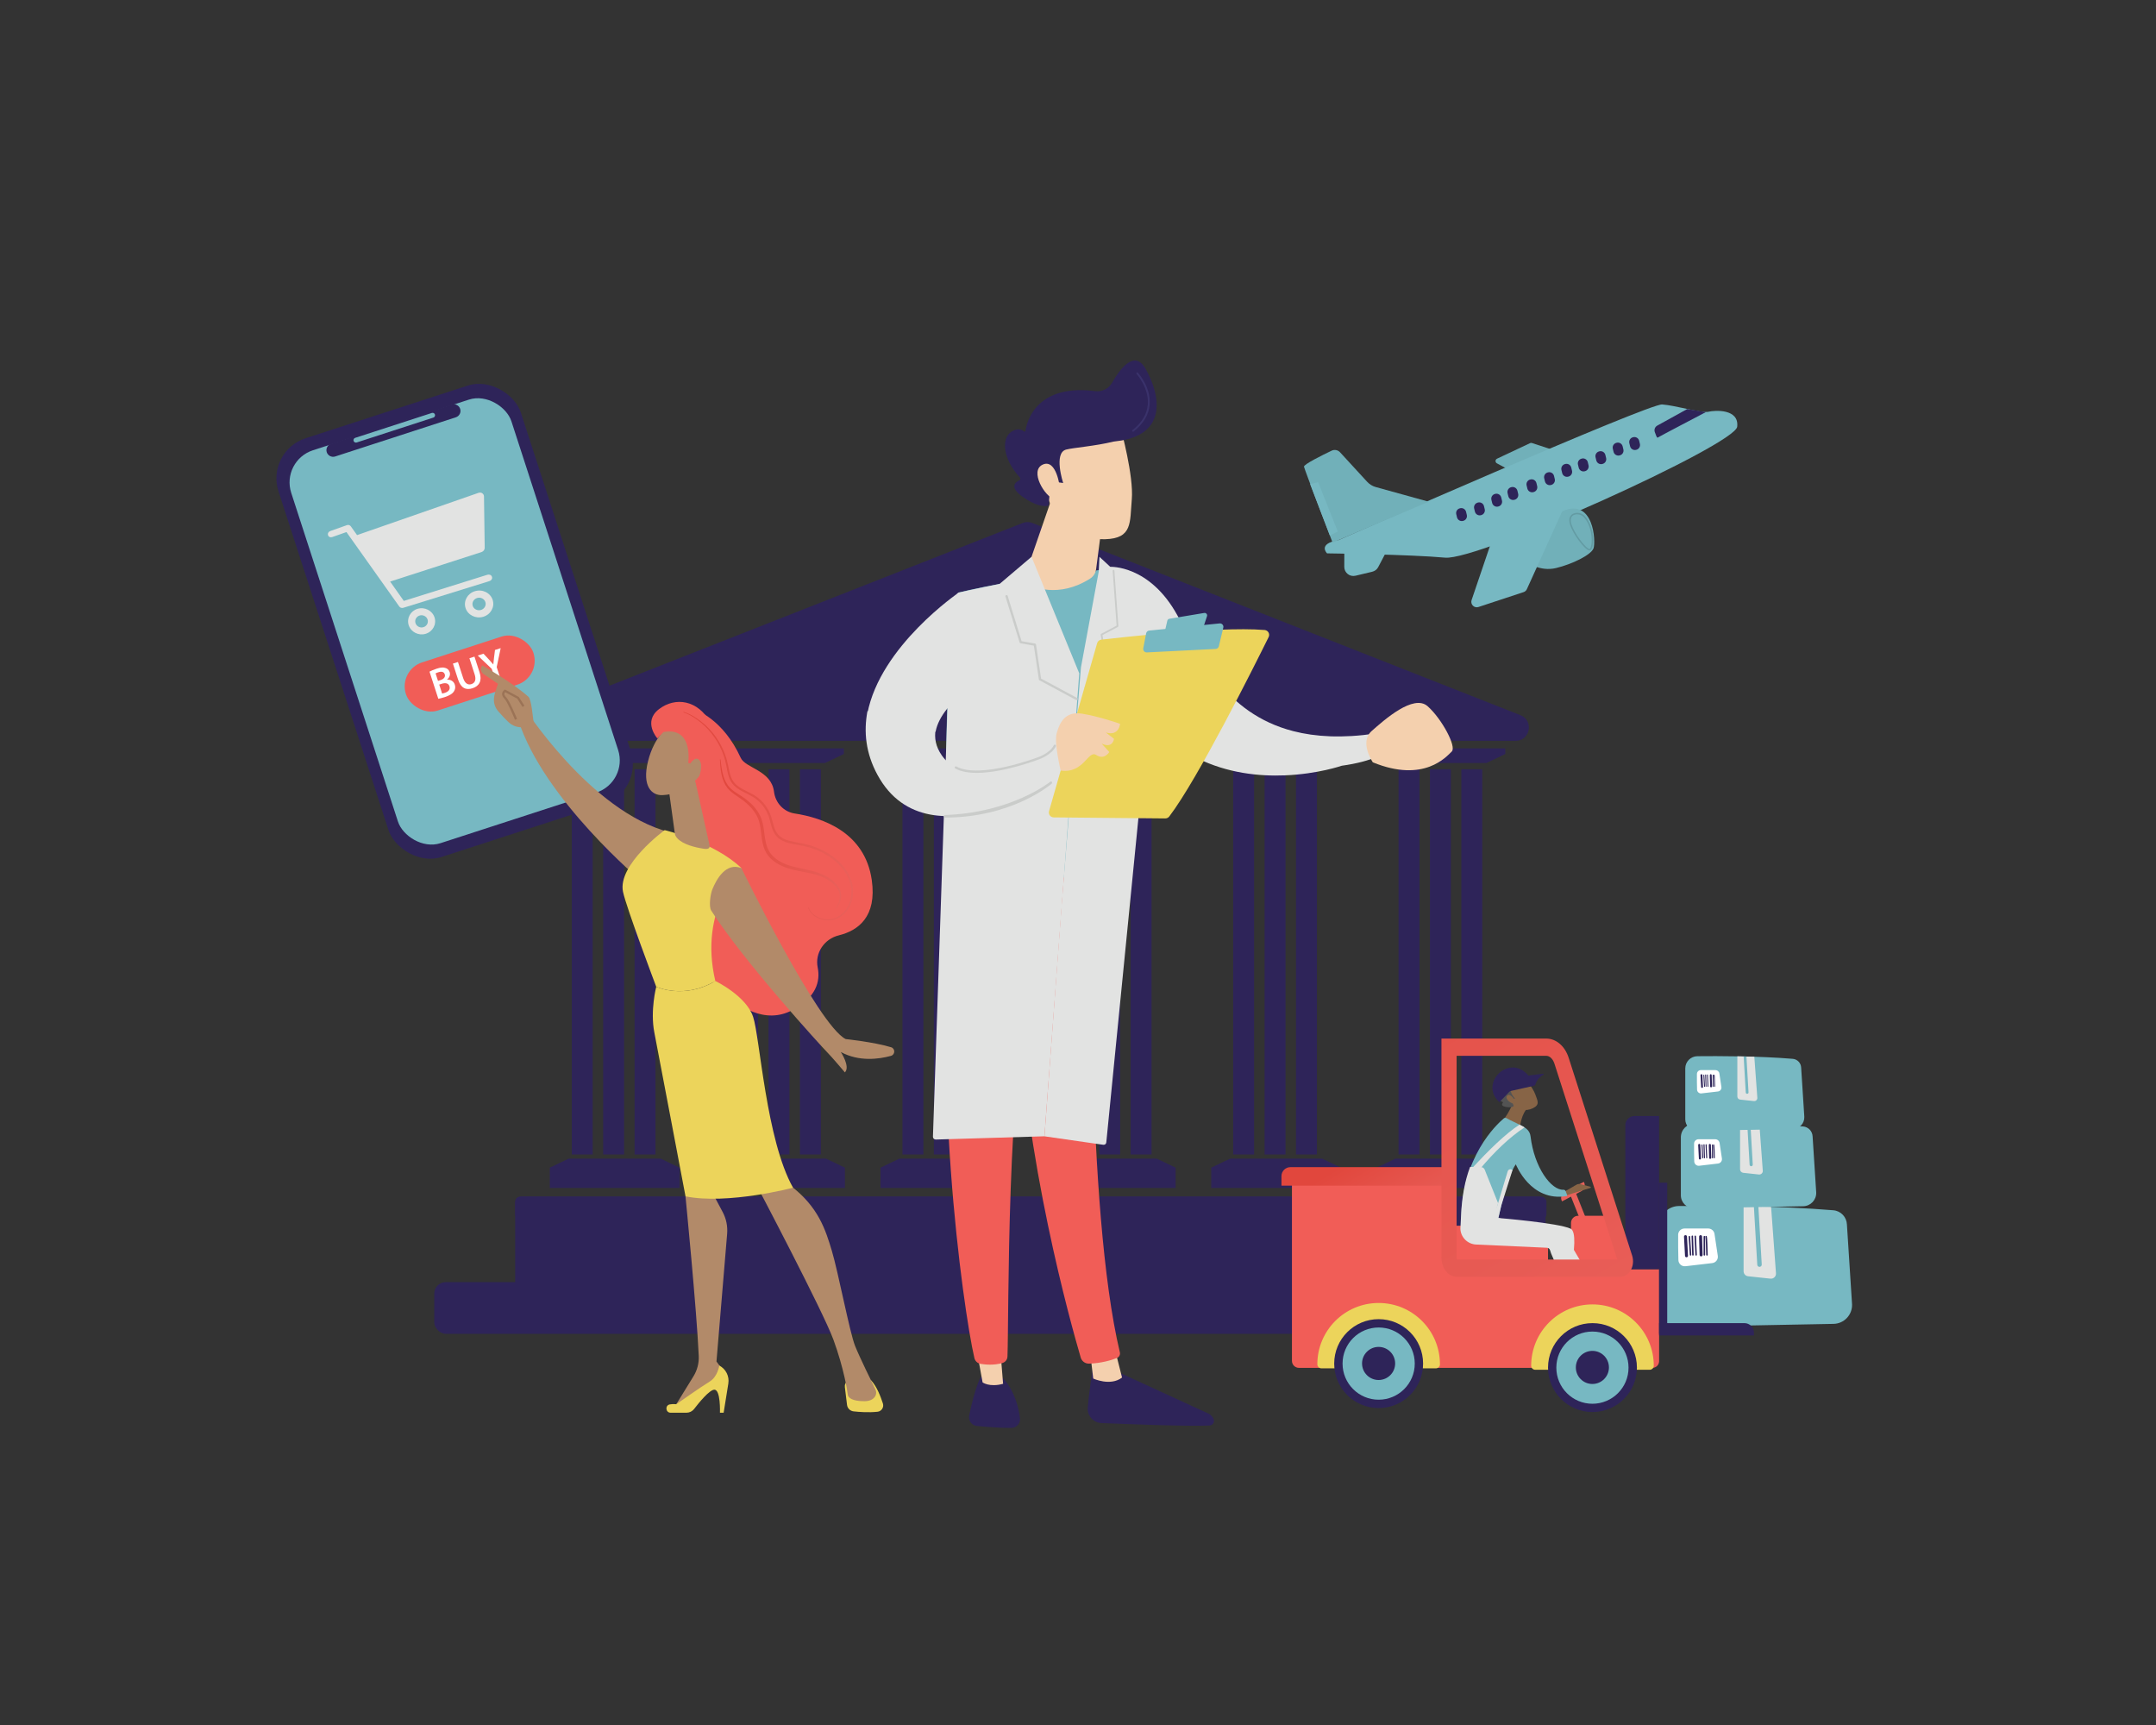 <?xml version="1.0" encoding="UTF-8"?>
<svg id="Layer_1" xmlns="http://www.w3.org/2000/svg" xmlns:xlink="http://www.w3.org/1999/xlink" version="1.1" viewBox="0 0 1417.32 1133.86">
  <rect x="0" y="0" width="1417.32" height="1133.86" fill="#333333" stroke="none"/>
  <!-- Generator: Adobe Illustrator 29.5.1, SVG Export Plug-In . SVG Version: 2.1.0 Build 141)  -->
  <defs>
    <style>
      .st0 {
        fill: #caccca;
      }

      .st1 {
        fill: #f15d57;
      }

      .st2 {
        fill: url(#linear-gradient2);
      }

      .st3 {
        fill: url(#linear-gradient1);
      }

      .st4 {
        fill: url(#linear-gradient9);
      }

      .st5 {
        fill: url(#linear-gradient3);
      }

      .st6 {
        fill: url(#linear-gradient6);
      }

      .st7 {
        fill: url(#linear-gradient8);
      }

      .st8 {
        fill: url(#linear-gradient7);
      }

      .st9 {
        fill: url(#linear-gradient5);
      }

      .st10 {
        fill: url(#linear-gradient4);
      }

      .st11 {
        fill: url(#linear-gradient);
      }

      .st12 {
        fill: #b28a69;
      }

      .st13 {
        fill: #f4d0ae;
      }

      .st14 {
        fill: #71b0b9;
      }

      .st15 {
        fill: #fff;
      }

      .st16 {
        fill: #e2e3e2;
      }

      .st17 {
        fill: #ecd45b;
      }

      .st18 {
        fill: #9b7356;
      }

      .st19 {
        fill: #876446;
      }

      .st20 {
        fill: #77b8c2;
      }

      .st21 {
        fill: #2e2459;
      }

      .st22 {
        fill: #3a326b;
      }

      .st23 {
        fill: #535353;
      }

      .st24 {
        fill: #639ba3;
      }
    </style>
    <linearGradient id="linear-gradient" x1="449.25" y1="-569.58" x2="560.83" y2="-569.58" gradientTransform="translate(0 1106)" gradientUnits="userSpaceOnUse">
      <stop offset="0" stop-color="#e1473d"/>
      <stop offset="1" stop-color="#e9605a"/>
    </linearGradient>
    <linearGradient id="linear-gradient1" x1="473.27" y1="-557.83" x2="553" y2="-557.83" gradientTransform="translate(0 1106)" gradientUnits="userSpaceOnUse">
      <stop offset="0" stop-color="#e1473d"/>
      <stop offset="1" stop-color="#e9605a"/>
    </linearGradient>
    <linearGradient id="linear-gradient2" x1="3745.38" y1="-344.74" x2="3713.02" y2="-291.45" gradientTransform="translate(4635.58 1106) rotate(-180) scale(1 -1)" gradientUnits="userSpaceOnUse">
      <stop offset="0" stop-color="#e1473d"/>
      <stop offset="1" stop-color="#e9605a"/>
    </linearGradient>
    <linearGradient id="linear-gradient3" x1="3619.61" y1="-907.36" x2="3584.08" y2="-853.38" gradientTransform="translate(4030.34 2439.17) rotate(-162.45) scale(.97 -.81) skewX(7.65)" gradientUnits="userSpaceOnUse">
      <stop offset="0" stop-color="#e1473d"/>
      <stop offset="1" stop-color="#e9605a"/>
    </linearGradient>
    <linearGradient id="linear-gradient4" x1="3404.31" y1="-394.55" x2="3369.69" y2="-341.94" gradientTransform="translate(4391.19 1106.16) rotate(-180) scale(1 -1)" gradientUnits="userSpaceOnUse">
      <stop offset="0" stop-color="#e1473d"/>
      <stop offset="1" stop-color="#e9605a"/>
    </linearGradient>
    <linearGradient id="linear-gradient5" x1="3572.37" y1="-629.95" x2="3317.03" y2="-201.34" gradientTransform="translate(4391.15 1106) rotate(-180) scale(1 -1)" gradientUnits="userSpaceOnUse">
      <stop offset="0" stop-color="#e1473d"/>
      <stop offset="1" stop-color="#e9605a"/>
    </linearGradient>
    <linearGradient id="linear-gradient6" x1="745.28" y1="-731.02" x2="745.24" y2="-730.95" gradientTransform="translate(0 1106)" gradientUnits="userSpaceOnUse">
      <stop offset="0" stop-color="#53eac9"/>
      <stop offset="1" stop-color="#45aed8"/>
    </linearGradient>
    <linearGradient id="linear-gradient7" x1="746.15" y1="-730.94" x2="746.08" y2="-730.83" gradientTransform="translate(0 1106)" gradientUnits="userSpaceOnUse">
      <stop offset="0" stop-color="#53eac9"/>
      <stop offset="1" stop-color="#45aed8"/>
    </linearGradient>
    <linearGradient id="linear-gradient8" x1="718.46" y1="-648.45" x2="816.11" y2="-718.73" gradientTransform="translate(0 1106)" gradientUnits="userSpaceOnUse">
      <stop offset="0" stop-color="#9cfffb"/>
      <stop offset="1" stop-color="#9bfffa"/>
    </linearGradient>
    <linearGradient id="linear-gradient9" x1="745.28" y1="-731.02" x2="745.24" y2="-730.95" gradientTransform="translate(0 1106)" gradientUnits="userSpaceOnUse">
      <stop offset="0" stop-color="#53eac9"/>
      <stop offset="1" stop-color="#45aed8"/>
    </linearGradient>
  </defs>
  <g>
    <rect class="st21" x="338.68" y="786.48" width="677.33" height="78.51" rx="4.5" ry="4.5"/>
    <rect class="st21" x="285.47" y="842.76" width="763.27" height="33.96" rx="7.56" ry="7.56"/>
    <path class="st21" d="M996.33,486.97H354.65c-9.65,0-12.18-13.33-3.2-16.87l320.84-126.33c2.06-.81,4.34-.81,6.4,0l320.84,126.33c8.98,3.53,6.45,16.87-3.2,16.87h0Z"/>
    <g>
      <g>
        <g>
          <rect class="st21" x="375.87" y="505.66" width="13.76" height="253.18"/>
          <rect class="st21" x="396.51" y="505.66" width="13.76" height="253.18"/>
          <rect class="st21" x="417.15" y="505.66" width="13.76" height="253.18"/>
        </g>
        <polygon class="st21" points="446.04 491.9 360.73 491.9 360.73 495.6 373.12 501.53 433.66 501.53 446.04 495.6 446.04 491.9"/>
        <polygon class="st21" points="446.73 780.86 361.42 780.86 361.42 767.52 373.8 761.59 434.35 761.59 446.73 767.52 446.73 780.86"/>
      </g>
      <g>
        <g>
          <rect class="st21" x="484.57" y="505.66" width="13.76" height="253.18"/>
          <rect class="st21" x="505.21" y="505.66" width="13.76" height="253.18"/>
          <rect class="st21" x="525.85" y="505.66" width="13.76" height="253.18"/>
        </g>
        <polygon class="st21" points="554.75 491.9 469.44 491.9 469.44 495.6 481.82 501.53 542.36 501.53 554.75 495.6 554.75 491.9"/>
        <polygon class="st21" points="555.44 780.86 470.12 780.86 470.12 767.52 482.51 761.59 543.05 761.59 555.44 767.52 555.44 780.86"/>
      </g>
      <g>
        <g>
          <rect class="st21" x="593.27" y="505.66" width="13.76" height="253.18"/>
          <rect class="st21" x="613.91" y="505.66" width="13.76" height="253.18"/>
          <rect class="st21" x="634.55" y="505.66" width="13.76" height="253.18"/>
        </g>
        <polygon class="st21" points="663.45 491.9 578.14 491.9 578.14 495.6 590.52 501.53 651.07 501.53 663.45 495.6 663.45 491.9"/>
        <polygon class="st21" points="664.14 780.86 578.83 780.86 578.83 767.52 591.21 761.59 651.75 761.59 664.14 767.52 664.14 780.86"/>
      </g>
      <g>
        <g>
          <rect class="st21" x="701.98" y="505.66" width="13.76" height="253.18"/>
          <rect class="st21" x="722.62" y="505.66" width="13.76" height="253.18"/>
          <rect class="st21" x="743.26" y="505.66" width="13.76" height="253.18"/>
        </g>
        <polygon class="st21" points="772.15 491.9 686.84 491.9 686.84 495.6 699.23 501.53 759.77 501.53 772.15 495.6 772.15 491.9"/>
        <polygon class="st21" points="772.84 780.86 687.53 780.86 687.53 767.52 699.91 761.59 760.46 761.59 772.84 767.52 772.84 780.86"/>
      </g>
      <g>
        <g>
          <rect class="st21" x="810.68" y="505.66" width="13.76" height="253.18"/>
          <rect class="st21" x="831.32" y="505.66" width="13.76" height="253.18"/>
          <rect class="st21" x="851.96" y="505.66" width="13.76" height="253.18"/>
        </g>
        <polygon class="st21" points="880.86 491.9 795.55 491.9 795.55 495.6 807.93 501.53 868.47 501.53 880.86 495.6 880.86 491.9"/>
        <polygon class="st21" points="881.54 780.86 796.23 780.86 796.23 767.52 808.62 761.59 869.16 761.59 881.54 767.52 881.54 780.86"/>
      </g>
      <g>
        <g>
          <rect class="st21" x="919.38" y="505.66" width="13.76" height="253.18"/>
          <rect class="st21" x="940.02" y="505.66" width="13.76" height="253.18"/>
          <rect class="st21" x="960.66" y="505.66" width="13.76" height="253.18"/>
        </g>
        <polygon class="st21" points="989.56 491.9 904.25 491.9 904.25 495.6 916.63 501.53 977.18 501.53 989.56 495.6 989.56 491.9"/>
        <polygon class="st21" points="990.25 780.86 904.94 780.86 904.94 767.52 917.32 761.59 977.86 761.59 990.25 767.52 990.25 780.86"/>
      </g>
    </g>
    <rect class="st21" x="338.67" y="786.55" width="677.94" height="14.77" rx="3.29" ry="3.29"/>
  </g>
  <g>
    <rect class="st21" x="215.12" y="263.69" width="167.52" height="289.38" rx="27.66" ry="27.66" transform="translate(-111.52 112.27) rotate(-17.99)"/>
    <rect class="st20" x="222.8" y="272.69" width="152.19" height="271.53" rx="22.2" ry="22.2" transform="translate(-111.54 112.28) rotate(-17.99)"/>
    <path class="st21" d="M299.69,274.28l-79.36,25.77c-2.29.74-4.78-.52-5.53-2.82h0c-.74-2.29.52-4.78,2.82-5.53l79.36-25.77c2.29-.74,4.78.52,5.53,2.82h0c.74,2.29-.52,4.78-2.82,5.53Z"/>
    <path class="st20" d="M284.89,274.48l-50.42,16.37c-.84.27-1.75-.19-2.02-1.03h0c-.27-.84.19-1.75,1.03-2.02l50.42-16.37c.84-.27,1.75.19,2.02,1.03h0c.27.84-.19,1.75-1.03,2.02Z"/>
  </g>
  <g>
    <g>
      <rect class="st1" x="264.73" y="426.08" width="88.08" height="33.28" rx="16.54" ry="16.54" transform="translate(-121.64 117.01) rotate(-17.99)"/>
      <g>
        <path class="st15" d="M282.35,441.47c.98-.56,2.84-1.34,4.7-1.94,2.45-.8,4.05-.99,5.57-.53,1.35.31,2.49,1.25,2.98,2.78.54,1.67,0,3.54-1.74,4.91l.02.05c2.07-.14,4.31.8,5.12,3.31.52,1.61.24,3.11-.54,4.31-.92,1.55-2.87,2.81-6.18,3.88-1.83.59-3.27.91-4.14,1.08l-5.79-17.85h0ZM287.95,447.56l1.7-.55c2.29-.74,3.23-2.24,2.73-3.77-.55-1.7-2.1-2.06-4.2-1.37-.97.31-1.52.55-1.84.75l1.61,4.95h0ZM290.66,455.9c.45-.09,1.02-.24,1.78-.49,2.13-.69,3.75-2.11,3.02-4.34-.68-2.1-2.79-2.37-5.08-1.62l-1.64.53,1.92,5.92h0Z"/>
        <path class="st15" d="M301.05,435.12l3.43,10.58c1.15,3.55,3.17,4.71,5.4,3.99,2.4-.78,3.29-2.88,2.14-6.44l-3.43-10.58,3.31-1.07,3.36,10.36c1.82,5.6-.26,9.01-4.62,10.43s-7.68-.1-9.53-5.8l-3.37-10.39,3.31-1.07h0Z"/>
        <path class="st15" d="M325.7,447.18l-2.46-7.56-9.17-8.72,3.77-1.22,3.69,3.95c1.06,1.14,1.85,2.02,2.73,3.1l.05-.02c.08-1.31.23-2.6.42-4.12l.67-5.36,3.74-1.21-2.62,12.46,2.48,7.64-3.31,1.07h0Z"/>
      </g>
    </g>
    <g>
      <path class="st16" d="M316.98,324.17c-.74-.48-1.66-.48-2.54-.18l-79.71,27.74-4.12-5.78c-.57-.81-1.6-1.11-2.55-.77l-10.93,3.87c-1.17.41-1.86,1.55-1.48,2.73s1.59,1.64,2.76,1.23l9.34-3.28,34.72,48.92c.58.82,1.65,1.17,2.63.87l56.58-17.53c1.33-.41,2.13-1.59,1.73-2.84s-1.76-1.76-3.08-1.34l-54.88,17.17-8.98-12.71,60.13-19.42c1.23-.4,2.05-1.56,2.04-2.78l-.47-33.75c-.01-.88-.45-1.65-1.19-2.13v-.02h0Z"/>
      <path class="st16" d="M274.44,400.19c-4.66,1.43-7.24,6.26-5.77,10.76s6.44,7.05,11.11,5.67c4.7-1.39,7.35-6.24,5.87-10.79s-6.52-7.08-11.2-5.64h0ZM278.35,412.25c-2.18.65-4.51-.53-5.2-2.64s.53-4.36,2.71-5.03c2.19-.67,4.53.52,5.22,2.64s-.54,4.38-2.73,5.03h0Z"/>
      <path class="st16" d="M312.18,388.59c-4.89,1.5-7.63,6.48-6.13,11.09s6.69,7.2,11.59,5.75c4.94-1.46,7.74-6.45,6.23-11.12-1.52-4.67-6.77-7.23-11.69-5.71h0ZM316.19,400.93c-2.29.68-4.72-.52-5.42-2.68s.58-4.48,2.87-5.18c2.29-.7,4.74.5,5.44,2.67s-.6,4.5-2.89,5.19h0Z"/>
    </g>
  </g>
  <g>
    <rect class="st21" x="1440.73" y="403.64" width="169.48" height="251.33"/>
    <rect class="st1" x="1611.33" y="403.64" width="190.28" height="155.75"/>
    <rect class="st20" x="1611.33" y="560.5" width="62.76" height="94.47"/>
    <rect class="st17" x="1675.2" y="560.5" width="62.76" height="94.47"/>
    <rect class="st16" x="1739.07" y="560.5" width="62.53" height="94.47"/>
  </g>
  <g>
    <path class="st1" d="M457.75,466.91s17.7,5.9,29.17,31.19c3.13,6.91,20.16,8.14,21.91,22.32.91,7.32,6.33,13.19,13.62,14.3,18.16,2.78,46.16,12.22,50.64,43.75,3.42,24.07-8.85,33.2-21.73,36.36-9.46,2.32-15.75,11.52-13.83,21.07,1.84,9.16-.9,19.75-16.77,28.12-35.56,18.76-71.07-44.45-71.07-44.45l-7.28-110.38,15.35-42.29h-.01Z"/>
    <path class="st12" d="M343.47,463.49s44.3,70.07,96.97,83.6c0,0-10.26,29.23-18.19,32.58,0,0-64.8-54.07-81.46-106.22l2.67-9.96h0Z"/>
    <path class="st17" d="M555.38,911.63l1.44,11.8c.27,2.24,2.04,4.01,4.28,4.27,3.78.43,9.86.88,15.8.25,2.61-.28,4.3-2.92,3.51-5.41-1.45-4.56-4.1-11.4-7.92-15.42h-13.09c-2.42,0-4.3,2.12-4,4.52h-.02Z"/>
    <path class="st12" d="M452.84,773.37l-2.21,13s7.4,74.96,8.72,104.94c.21,4.7-1.01,9.35-3.48,13.35l-12.87,20.9,32.7-19.3.65-3.99-5.35-7.36,7.01-83.97c.41-4.93-.61-9.88-2.93-14.25l-6.76-12.71-15.48-10.61h0Z"/>
    <path class="st17" d="M440.85,928.59h10.44c1.95,0,3.8-.9,4.99-2.44,3.25-4.23,9.99-12.48,13.22-12.69,4.34-.29,3.78,15.14,3.78,15.14h2.43l3.08-19.17c.78-4.82-1.62-9.6-5.95-11.86h0s-.99,7.34-6.37,10.58-21.89,14.86-21.89,14.86c0,0-2.02-.29-4.24.11-3.29.59-2.83,5.47.51,5.47h0Z"/>
    <path class="st12" d="M497.63,779.55s43.35,82.24,50.24,101.01c6.89,18.78,9.31,34.44,9.4,35.92.14,2.32,3.03,4.54,10.97,4.54,4.1,0,6.11-1.64,7.09-3.23.84-1.36.88-3.06.18-4.49-2.51-5.08-10.47-21.29-13.41-28.65-3.52-8.78-11.09-48.59-15.24-62.42-4.15-13.84-8.84-28.85-26.92-42.68,0,0-12.41-12.16-22.31,0h0Z"/>
    <path class="st17" d="M470.24,644.8c-11.18-47.39,17.15-74.19,17.15-74.19-17.88-17.16-50.45-24.97-50.45-24.97,0,0-31.08,22.72-27.39,40.51,2.16,10.42,21.84,62.43,21.84,62.43,0,0,18.2,8.61,38.84-3.78h.01Z"/>
    <path class="st17" d="M495.04,668.26c-4.55-13.71-24.79-23.46-24.79-23.46-20.64,12.4-38.84,3.78-38.84,3.78,0,0-4.08,15.6-1.26,30.1,2.82,14.5,20.49,107.69,20.49,107.69,27.85,5.64,70.69-5.68,70.69-5.68-17.74-31.5-21.73-98.73-26.28-112.44h0Z"/>
    <path class="st12" d="M457.26,514.33l9.09,40.84c.87,3.6-2.41,3.01-6.05,2.32-5.96-1.12-13.63-3.44-16.2-8.07-.26-.47-.39-1.01-.47-1.54l-3.91-28.32c-.31-2.25.9-4.43,2.98-5.35l7.54-3.34c2.9-1.29,6.26.37,7.01,3.45h0Z"/>
    <g>
      <path class="st12" d="M439.85,477.1s-9.68,6.55-13.84,23.24c-4.16,16.69,2.6,22.67,9.53,22.3s16.97-2.51,25.68-14.48c8.7-11.97-8.68-39.07-21.37-31.06Z"/>
      <path class="st1" d="M452.44,501.43s3.55-23.91-16.3-20.25l-4.01,4.18s-9.72-10.94,1.04-19.21c10.75-8.27,25.67-6.15,33.93,8.91,8.26,15.06,11.25,25.64,4.33,35s-12.12,1.33-12.12,1.33c0,0,3.17-8.1.54-11.57-2.63-3.48-6.03,2.02-6.03,2.02l-1.37-.39v-.02h-.01Z"/>
    </g>
    <g>
      <path class="st12" d="M343.77,477.91c-.13,1.45,5.24,2.44,6.95-3.72-.47-2.68-1.31-14.39-3.36-16.21-10.92-9.69-30.4-20.6-30.4-20.6-2.18,3.33.68,5.52.68,5.52l9.72,6.56c-1.01,3.36-2.49,6.33-2.66,10.17-.13,2.9.95,5.75,2.87,7.95,1.94,2.21,4.54,5.07,6.89,7.23,4.45,4.1,9.31,3.09,9.31,3.09h0Z"/>
      <path class="st18" d="M338.55,473.11l1.36-.56c-.2-.48-4.86-11.81-7.11-14.16-.87-.91-1.29-1.69-1.25-2.33.02-.36.2-.72.55-1.08l7.93,4.24,3.48,5.46,1.24-.79-3.69-5.78-9.16-4.9-.38.31c-.92.75-1.39,1.55-1.45,2.46-.07,1.08.48,2.2,1.66,3.44,1.71,1.78,5.49,10.49,6.81,13.7h.01Z"/>
    </g>
    <path class="st12" d="M487.39,570.61s50.33,103.34,68.56,112.38c0,0,18.51,1.93,29.83,5.36,2.85.86,2.75,4.91-.12,5.69-7.89,2.15-20.96,3.95-32.93-2.55,0,0,6.43,9.64,2.68,13.4,0,0-8.58-10.18-11.79-13.4-2.83-2.83-54.38-59.03-76.05-92.92-1.75-2.74-.54-10.88.68-13.89,2.8-6.94,9.01-18.01,19.14-14.07h0Z"/>
    <path class="st11" d="M449.27,468.23c4.26,1.4,8.07,3.95,11.53,6.78,3.47,2.84,6.47,6.22,9.01,9.9,2.53,3.68,4.57,7.7,5.99,11.93.71,2.12,1.27,4.27,1.68,6.47.42,2.2.78,4.46,1.46,6.68.66,2.21,1.75,4.42,3.42,6.12,1.64,1.73,3.65,2.97,5.66,4.05,2.02,1.08,4.07,2.02,6,3.11,1.94,1.07,3.7,2.37,5.27,3.91,3.15,3.06,5.43,6.96,6.58,11.21.61,2.14,1.08,4.37,1.89,6.56.79,2.18,2.06,4.36,3.94,5.89,1.85,1.56,4.08,2.5,6.3,3.14,2.23.64,4.49,1.01,6.71,1.4,4.43.71,8.74,1.87,12.85,3.6,8.14,3.44,15.61,9.21,19.61,17.15,1.99,3.93,2.93,8.41,2.36,12.78-.59,4.34-2.5,8.6-5.76,11.56-1.62,1.48-3.53,2.64-5.64,3.25-2.11.6-4.37.67-6.55.31-4.34-.68-8.5-3.46-10.14-7.65l-.35.13c1.6,4.38,5.87,7.36,10.37,8.16,2.26.43,4.62.4,6.87-.18,2.25-.6,4.32-1.79,6.06-3.32,3.51-3.09,5.55-7.56,6.23-12.11.66-4.6-.29-9.36-2.32-13.49-2.02-4.16-5-7.8-8.5-10.77-3.5-2.99-7.49-5.34-11.69-7.15-4.21-1.8-8.67-3.01-13.16-3.74-2.22-.39-4.43-.77-6.54-1.39-2.1-.62-4.12-1.49-5.73-2.86-1.63-1.35-2.74-3.19-3.49-5.24-.77-2.04-1.24-4.24-1.88-6.44-1.23-4.46-3.67-8.63-7.02-11.84-1.66-1.61-3.57-3.01-5.59-4.11-2.01-1.12-4.07-2.05-6.04-3.1-1.96-1.05-3.84-2.21-5.33-3.77-1.52-1.52-2.52-3.46-3.18-5.56-.67-2.09-1.05-4.3-1.5-6.53s-1.05-4.45-1.8-6.6c-1.51-4.32-3.64-8.4-6.27-12.12-2.67-3.69-5.8-7.06-9.38-9.86-3.57-2.79-7.46-5.28-11.84-6.61l-.11.35h.02,0Z"/>
    <path class="st3" d="M473.27,499.16c.14,2.91.31,5.83.84,8.73.52,2.89,1.37,5.79,2.94,8.37.78,1.28,1.74,2.49,2.84,3.52s2.31,1.92,3.51,2.76c2.44,1.64,4.81,3.22,6.96,5.1,4.3,3.7,7.92,8.31,9.05,13.84,1.29,5.47.94,11.53,3.38,17.27,1.24,2.84,3.3,5.29,5.7,7.15,2.41,1.88,5.13,3.25,7.93,4.28,5.64,2.04,11.49,2.75,17.09,4.02,5.55,1.25,11.1,3.37,15.03,7.47,1.9,2.02,3.58,4.53,3.62,7.32.03,2.8-1.27,5.5-2.55,8.08l.32.17c1.44-2.5,2.96-5.16,3.07-8.26.05-1.53-.36-3.07-1.02-4.43-.66-1.36-1.53-2.6-2.52-3.74-4.07-4.52-9.88-6.87-15.53-8.33-5.69-1.51-11.5-2.19-16.81-4.2-5.25-1.96-10.21-5.35-12.35-10.43-2.25-5.06-2.02-11.03-3.41-16.86-.68-2.93-1.95-5.79-3.7-8.24-1.73-2.48-3.87-4.61-6.17-6.47-4.49-3.91-10.39-5.87-13.39-10.7-1.57-2.33-2.52-5.08-3.16-7.88-.64-2.81-.97-5.7-1.3-8.59l-.37.03v.02h0Z"/>
  </g>
  <g>
    <g>
      <g>
        <path class="st20" d="M1090.81,859.94v-54.22c0-7.12,5.73-12.92,12.85-13,21.38-.23,65.47-.24,101.55,2.8,4.92.41,8.75,4.45,8.93,9.39l3.37,52.42c.25,6.93-5.23,12.73-12.17,12.86l-102.12,1.94c-6.82.13-12.42-5.36-12.42-12.18h.01Z"/>
        <path class="st15" d="M1103.19,811.59c-.09,4.61.05,11.93.16,16.66.06,2.46,2.22,4.34,4.66,4.05l17.59-2.06c2.34-.27,4-2.43,3.65-4.77l-2.16-14.41c-.31-2.05-2.06-3.56-4.13-3.56h-15.59c-2.27,0-4.13,1.81-4.18,4.08h0Z"/>
        <path class="st16" d="M1149.17,838.89l14.68,1.58c2.05.22,3.81-1.47,3.65-3.53l-3.21-43.66c-6.15-.2-12.22-.34-18.08-.44v42.76c0,1.69,1.27,3.11,2.95,3.29h0Z"/>
        <path class="st20" d="M1155.19,831.32c.05.79.7,1.39,1.47,1.39h.09c.81-.05,1.44-.74,1.39-1.56l-2.21-38.1c-.99-.02-1.98-.05-2.96-.07l2.23,38.34h-.01Z"/>
        <g>
          <path class="st21" d="M1111.33,825.34c-.26,0-.47-.2-.49-.46l-.76-12c-.02-.27.19-.5.46-.52.29-.02.5.19.52.46l.76,12c.02.27-.19.5-.46.52h-.03Z"/>
          <path class="st21" d="M1112.89,825.34c-.26,0-.48-.21-.49-.48l-.4-12.23c0-.27.2-.5.48-.51.31-.02.5.2.51.48l.4,12.23c0,.27-.2.5-.48.51h-.02Z"/>
          <path class="st21" d="M1115,825.34c-.26,0-.48-.2-.49-.47-.1-2.01-.57-12.05-.57-12.25,0-.27.22-.49.49-.49s.49.22.49.49.38,8.1.57,12.21c.01.27-.2.5-.47.51h-.02ZM1114.91,812.62h0Z"/>
          <path class="st21" d="M1118.28,825.83c-.53,0-.96-.42-.98-.95-.42-11.85-.34-12.12-.3-12.29.14-.53.69-.83,1.21-.69.48.13.78.6.72,1.08-.03.71.19,7.61.34,11.84.02.54-.41,1-.95,1.02h-.04,0Z"/>
          <path class="st21" d="M1120.41,825.34c-.27,0-.49-.22-.49-.49v-12c0-.27.22-.49.49-.49s.49.22.49.49v12c0,.27-.22.49-.49.49Z"/>
          <path class="st21" d="M1122.13,825.34c-.27,0-.49-.21-.49-.48-.09-4.17-.31-10.98-.51-11.8-.09-.15-.09-.35.02-.51.15-.23.45-.29.68-.14.27.18.52.34.8,12.43,0,.27-.21.5-.48.5h-.02Z"/>
          <path class="st21" d="M1108.68,826.43c-.52,0-.95-.41-.98-.93l-.66-12.6c-.03-.54.39-1.01.93-1.03.52-.04,1.01.39,1.03.93l.66,12.6c.03.54-.39,1.01-.93,1.03h-.05Z"/>
        </g>
      </g>
      <g>
        <path class="st20" d="M1104.97,785.68v-38.08c0-5,4.02-9.07,9.02-9.13,15.01-.16,45.98-.17,71.32,1.96,3.46.29,6.15,3.13,6.27,6.59l2.37,36.81c.18,4.87-3.67,8.94-8.55,9.03l-71.71,1.36c-4.79.09-8.72-3.77-8.72-8.56v.02h0Z"/>
        <path class="st15" d="M1113.66,751.72c-.06,3.24.03,8.38.11,11.7.04,1.73,1.56,3.04,3.27,2.84l12.36-1.45c1.65-.19,2.81-1.71,2.56-3.35l-1.52-10.12c-.22-1.44-1.45-2.5-2.9-2.5h-10.95c-1.6,0-2.9,1.27-2.93,2.87h0Z"/>
        <path class="st16" d="M1145.95,770.9l10.31,1.11c1.44.16,2.67-1.03,2.57-2.48l-2.25-30.66c-4.32-.14-8.58-.24-12.69-.31v30.03c0,1.19.89,2.18,2.07,2.31h-.01Z"/>
        <path class="st20" d="M1150.18,765.58c.03.55.49.98,1.03.98h.06c.57-.03,1.01-.52.97-1.09l-1.55-26.76c-.7-.02-1.39-.03-2.08-.05l1.56,26.93h0Z"/>
        <g>
          <path class="st21" d="M1119.38,761.38c-.18,0-.33-.14-.34-.32l-.53-8.43c-.01-.19.13-.35.32-.37.2-.02.35.13.37.32l.53,8.43c.01.19-.13.35-.32.37h-.03Z"/>
          <path class="st21" d="M1120.48,761.38c-.19,0-.34-.15-.35-.33l-.28-8.59c0-.19.14-.35.33-.36.22-.01.35.14.36.33l.28,8.59c0,.19-.14.35-.33.36h-.01Z"/>
          <path class="st21" d="M1121.95,761.38c-.18,0-.34-.14-.34-.33-.07-1.41-.4-8.46-.4-8.61,0-.19.15-.35.35-.35s.34.15.35.34c0,.19.27,5.69.4,8.58,0,.19-.14.35-.33.36h-.03ZM1121.9,752.45h0Z"/>
          <path class="st21" d="M1124.26,761.73c-.37,0-.68-.29-.69-.67-.29-8.32-.24-8.51-.21-8.63.1-.37.48-.59.85-.49.34.09.55.42.5.76-.02.5.13,5.34.24,8.31.01.38-.28.7-.67.71h-.02Z"/>
          <path class="st21" d="M1125.75,761.38c-.19,0-.35-.15-.35-.35v-8.43c0-.19.15-.35.35-.35s.35.15.35.35v8.43c0,.19-.15.35-.35.35Z"/>
          <path class="st21" d="M1126.96,761.38c-.19,0-.34-.15-.35-.34-.07-2.93-.22-7.71-.36-8.29-.06-.11-.06-.25.01-.36.1-.16.32-.2.48-.1.19.12.37.24.56,8.73,0,.19-.15.35-.34.35h0Z"/>
          <path class="st21" d="M1117.52,762.15c-.37,0-.67-.29-.69-.66l-.46-8.85c-.02-.38.27-.71.65-.73.36-.03.71.27.73.65l.46,8.85c.02.38-.27.71-.65.73h-.04Z"/>
        </g>
      </g>
      <g>
        <path class="st20" d="M1107.87,735.77v-33.49c0-4.4,3.54-7.98,7.94-8.03,13.2-.14,40.44-.15,62.72,1.73,3.04.26,5.41,2.75,5.52,5.8l2.08,32.38c.15,4.28-3.23,7.86-7.52,7.94l-63.07,1.2c-4.21.08-7.67-3.31-7.67-7.53h0Z"/>
        <path class="st15" d="M1115.52,705.91c-.06,2.85.03,7.37.1,10.29.04,1.52,1.37,2.68,2.88,2.5l10.87-1.27c1.45-.17,2.47-1.5,2.25-2.95l-1.33-8.9c-.19-1.26-1.27-2.2-2.55-2.2h-9.63c-1.4,0-2.55,1.12-2.58,2.52h-.01Z"/>
        <path class="st16" d="M1143.91,722.77l9.07.98c1.27.14,2.35-.91,2.26-2.18l-1.98-26.97c-3.8-.12-7.55-.21-11.16-.27v26.41c0,1.04.79,1.92,1.82,2.03h0Z"/>
        <path class="st20" d="M1147.63,718.1c.03.49.43.86.91.86h.05c.5-.03.89-.46.86-.96l-1.37-23.53c-.61-.02-1.22-.03-1.83-.04l1.38,23.68h0Z"/>
        <g>
          <path class="st21" d="M1120.54,714.4c-.16,0-.29-.12-.3-.28l-.47-7.41c-.01-.17.12-.31.28-.32.18-.01.31.12.32.28l.47,7.41c.01.17-.12.31-.28.32h-.02,0Z"/>
          <path class="st21" d="M1121.51,714.4c-.16,0-.3-.13-.3-.29l-.25-7.55c0-.17.13-.31.29-.31.19,0,.31.13.31.29l.25,7.55c0,.17-.13.31-.29.31h-.01Z"/>
          <path class="st21" d="M1122.81,714.4c-.16,0-.3-.13-.3-.29-.06-1.24-.36-7.44-.36-7.57s.14-.3.3-.3.3.13.3.3.23,5.01.35,7.54c0,.17-.12.31-.29.32h-.01.01ZM1122.76,706.54h0Z"/>
          <path class="st21" d="M1124.83,714.71c-.33,0-.6-.26-.61-.59-.26-7.32-.21-7.48-.18-7.59.09-.32.42-.52.75-.43.3.08.48.37.44.67-.02.44.12,4.7.21,7.31.01.34-.25.62-.59.63h-.02,0Z"/>
          <path class="st21" d="M1126.15,714.4c-.17,0-.3-.14-.3-.3v-7.41c0-.17.14-.3.3-.3s.3.14.3.3v7.41c0,.17-.14.3-.3.3Z"/>
          <path class="st21" d="M1127.21,714.4c-.17,0-.3-.13-.3-.3-.06-2.58-.19-6.78-.32-7.29-.05-.1-.05-.22.01-.32.09-.14.28-.18.42-.09.17.11.32.21.49,7.68,0,.17-.13.31-.3.31h0Z"/>
          <path class="st21" d="M1118.91,715.08c-.32,0-.59-.25-.61-.58l-.41-7.78c-.02-.34.24-.62.58-.64.32-.02.62.24.64.58l.41,7.78c.02.34-.24.62-.58.64h-.03Z"/>
        </g>
      </g>
    </g>
    <path class="st1" d="M953.15,834.27v-61.77h-103.85v121.98c0,2.56,2.07,4.63,4.63,4.63h232.35c2.42,0,4.39-1.96,4.39-4.39v-60.46h-137.52Z"/>
    <path class="st17" d="M943.92,899.42c1.46,0,2.68-1.17,2.68-2.63v-.03c0-22.26-18.04-40.3-40.3-40.3s-40.3,18.04-40.3,40.3v.03c0,1.46,1.22,2.63,2.68,2.63h75.24Z"/>
    <path class="st17" d="M1084.49,900.36c1.46,0,2.68-1.17,2.68-2.63v-.03c0-22.26-18.04-40.3-40.3-40.3s-40.3,18.04-40.3,40.3v.03c0,1.46,1.22,2.63,2.68,2.63h75.24Z"/>
    <g>
      <g>
        <circle class="st21" cx="906.3" cy="896.31" r="29.22"/>
        <circle class="st20" cx="906.31" cy="896.3" r="23.73"/>
        <path class="st20" d="M926.24,905.31c.32,0,.63-.19.76-.51,1.14-2.69,1.72-5.55,1.72-8.5,0-12.04-9.8-21.84-21.84-21.84-3.74,0-7.42.96-10.66,2.77-.4.22-.54.73-.32,1.13s.73.54,1.13.32c2.99-1.68,6.4-2.56,9.85-2.56,11.13,0,20.18,9.05,20.18,20.18,0,2.72-.53,5.37-1.59,7.85-.18.42.02.91.44,1.09.11.04.22.07.32.07h.01Z"/>
      </g>
      <circle class="st21" cx="906.27" cy="896.21" r="10.88"/>
    </g>
    <g>
      <g>
        <circle class="st21" cx="1046.87" cy="898.92" r="29.22"/>
        <circle class="st20" cx="1046.84" cy="898.97" r="23.73"/>
        <path class="st20" d="M1066.8,907.93c.32,0,.63-.19.76-.51,1.14-2.69,1.72-5.55,1.72-8.5,0-12.04-9.8-21.84-21.84-21.84-3.74,0-7.42.96-10.66,2.78-.4.22-.54.73-.32,1.13.22.4.73.54,1.13.32,2.99-1.68,6.4-2.56,9.85-2.56,11.13,0,20.18,9.05,20.18,20.18,0,2.72-.53,5.37-1.59,7.85-.18.42.02.91.44,1.09.11.04.22.07.32.07h.01Z"/>
      </g>
      <circle class="st21" cx="1046.81" cy="898.82" r="10.88"/>
    </g>
    <path class="st2" d="M848.31,767.17h104.25v12.17h-110.15v-6.27c0-3.26,2.64-5.9,5.9-5.9h0Z"/>
    <path class="st21" d="M1074.44,733.57h16.23v100.7h-22.21v-94.72c0-3.3,2.68-5.98,5.98-5.98h0Z"/>
    <rect class="st21" x="1090.67" y="777.38" width="5.33" height="99.34"/>
    <path class="st21" d="M1090.67,869.7h56.09c3.45,0,6.25,2.8,6.25,6.25v1.86h-62.33v-8.11h-.01Z"/>
    <rect class="st1" x="953.48" y="805.68" width="64.17" height="28.59"/>
    <rect class="st5" x="1035.01" y="782.23" width="3.85" height="19.33" transform="translate(-219.56 440.4) rotate(-21.74)"/>
    <path class="st10" d="M1028.64,783.47l12.54-6.63.09.17c1.15,2.17.32,4.88-1.86,6.03l-12.54,6.63-.09-.17c-1.15-2.17-.32-4.88,1.86-6.03Z"/>
    <path class="st1" d="M1069.02,832.44h-36.26v-28.61c0-2.59,2.1-4.7,4.7-4.7h18.46l13.1,33.31h0Z"/>
    <g>
      <path class="st19" d="M995.9,722.04s-3.6,9.48-7.98,14.48l11.29,4.21s.93-9.59,5.87-13.12l-9.17-5.57h-.01Z"/>
      <path class="st19" d="M1027.02,784.25l2.27-1.43,6.99-4.08c.84-.49,1.84-.63,2.79-.38l6.45,1.72c.37.1.38.62.01.74l-16.62,5.13-1.9-1.7h.01Z"/>
      <g>
        <path class="st19" d="M1001.73,707.76s6.02,7.23,7.52,11.51c1.51,4.28,3.26,6.83-1.51,9.16-4.77,2.34-9.74,1.07-13.29-2.6,0,0-5.54-5.63-5.52-8.6.01-2.97,12.8-9.48,12.8-9.48h0Z"/>
        <path class="st23" d="M1003.42,706.34c-1.6-1.61-4.42-3.89-6.89-3.32-.74.17-1.44.5-2.12.83-4.27,2.05-10.77,5.91-9.25,11.63.07.27-.17.51-.45.43-.54-.15-1.31-.06-2.05,1.04-1.29,1.93.49,5.44,5.11,7.41.22.09.3.37.14.55-.55.64-1.25,1.98,1.77,2.62,3.09.65,4.63.04,5.18-.29.15-.09.21-.27.16-.43l-1.34-3.73c-.07-.19.04-.4.24-.46l1.35-.39.64-.18s-4.18-4.61-2.15-6.22c1.87-1.49,11.2-5.83,10.21-8.74-.1-.29-.32-.52-.54-.74h0Z"/>
        <path class="st19" d="M995.65,722.97s-2.91-4.89-4.86-2.72c-1.94,2.17,2.96,5.57,4.92,5.21l-.06-2.5h0Z"/>
      </g>
      <path class="st16" d="M1021.35,834.83h11.41c2.33-12.89,3.52-25.43-.26-27.21-8.08-3.81-47.5-7.02-47.5-7.02l-7.59,8.83,42.67,6.98c1.37,3.14,1.56,10.44,1.25,18.42h.02Z"/>
      <path class="st20" d="M960.69,800.97s12.92,4.48,24.32-.37c0,0,5.99-28.23,11.48-35.29,0,0,9.61,24.87,33.36,20.88.29-.05.46-.35.36-.62l-.92-2.53c-.23-.64-.85-1.04-1.53-1.01-8.03.4-19.18-14.63-21.6-35.08-.49-4.2-3.44-6-9.04-8.58-3.48-1.6-5.6-2.74-6.7-3.37-.6-.34-1.35-.28-1.88.16-4.89,4.11-27.62,25.4-27.87,65.81h.02Z"/>
      <path class="st16" d="M1031.1,815.48c-1.42-2.35-3.71-4.05-6.38-4.73l-39.71-10.15,1.92-8.26,7.37-23.24-.24-.17c-1.06-.77-2.56-.26-2.94,1l-6.99,23.17c-.29,1.01-1.21,1.7-2.25,1.7h-21.19l-.52,10.21c-.08.76-.14,1.59-.13,2.46.07,5.68,4.64,10.29,10.31,10.57l46.59,2.12c.98.04,1.82.73,2.06,1.68.54,2.07,2.09,6.24,6.59,12.99h16.83l-11.33-19.35h.01Z"/>
      <path class="st16" d="M1002.24,741.04c-10.08,6.6-19.87,16.09-29.48,27.53l-5.19-.57c11.34-12.18,22.15-22.82,31.34-28.76l3.33,1.81h0Z"/>
      <path class="st16" d="M966.42,767.02l7.22.13c1.04.02,1.97.66,2.36,1.63l8.82,22.04-1.35,5.15-22.79-1.17c.8-9.13,2.2-18.37,5.73-27.78h.01Z"/>
      <g>
        <path class="st21" d="M1004.99,707.28c-12.46-15.51-33.14,4.73-19.32,17.16,7.15-7.03,14.86-16.91,19.32-17.16Z"/>
        <path class="st21" d="M992.12,717.34l16.32-3.66c.41-.09.75-.4.88-.8.96-2.94,2.79-5.04,5.3-6.49.32-.18.15-.67-.21-.63l-10.2,1.25h-.03c-4.94,1.35-8.8,5.22-12.28,9.99-.12.16.03.38.22.34h0Z"/>
      </g>
    </g>
    <path class="st9" d="M947.59,826.67v-144.02h68.87c6.5,0,12.29,4.94,14.75,12.6l41.74,130.06c1.07,3.33.66,7.02-1.09,9.87-1.59,2.59-4.04,4.08-6.71,4.08h-107.4c-5.6,0-10.15-5.65-10.15-12.59h0ZM1021.85,699.14c-1-3.13-3.12-5.15-5.39-5.15h-58.91v132.67c0,.66.22,1.08.35,1.24h105.28l-41.32-128.77h0Z"/>
  </g>
  <g>
    <path class="st20" d="M758.49,436.38s-.09.06-.16.18l-.68.03c-.07.1-.81.28-.81.49h0l.65.24c0,.22.3.51.24.82l.15.13c-.78,4.61-5.01,17.23-9.63,33.57-.04.13-.03.28-.08.42-10.38,36.65-25.36,91.55-29.88,117.09,0,0-8,3.37-20.46,5.67h-.03c-18,6.92-45.15,7.8-70.43,1.18,0,0-13.58-110.71,2.87-206.77,0,0,43.16-10.7,89.76-13.63.24-.01.48-.87.72-.89,3.76-.21,7.53-1.19,11.3-1.19h4.31c1.93,0,5.42,2.3,9.49,4.02.12.05.36.59.36.59h.05s.7.6,1.02.73c.46.19.94.53,1.44.77.1.06.22.18.33.22.04.03.1.07.15.1.31.16.64.34.99.51.07.03.13.07.19.1.39.19.78.41,1.18.62.06.03-.25.06-.19.11.46.24,1.06.5,1.54.75.43.22.76.46.79.72l.06-.39c.22.12.46.25.69.39.01,0,.04.02.06.03,2.49,1.45,4.99,3.14,7.31,5.12.02.01.02.03.03.04.03.05.07.1.1.15,10.44,17.34,15.29,45.74-3.43,48.06v.02h0Z"/>
    <path class="st16" d="M921.49,480.55l-17.51,1.63c-21.51,3.17-39.15,2.18-53.79-1.59-45.73-11.77-62.26-50.78-76.17-76.08-18.36-33.41-44.3-31.93-44.3-31.93l5.62,68.57c26.36,60.01,75.28,69.89,109.35,68.5,21.69-.88,37.36-6.33,37.36-6.33,40.46-5.57,39.44-22.77,39.44-22.77h0Z"/>
    <path class="st21" d="M736.8,375.48c-.16-.01-.31-.01-.46-.01-.05-.01-.07-.01-.12-.03l.58.05h0Z"/>
    <path class="st6" d="M745.32,374.89v.04-.04Z"/>
    <path class="st8" d="M746.25,374.97l-.06.03v-.06s.03.03.06.03Z"/>
    <path class="st21" d="M718.71,897.73s-2.44,13.8-3.63,27.46c-.47,5.34,3.65,9.97,9,10.2,18.19.76,57.11,2.23,71.07,1.61,2.1-.09,3.47-2.24,2.69-4.19h0c-.65-1.64-1.91-2.96-3.51-3.69l-64.28-29.54-11.35-1.84h0Z"/>
    <path class="st13" d="M716.71,889.62l1.96,16.51s11.26,5.24,18.95-.66l-4.66-18.4-16.24,2.55h-.01Z"/>
    <path class="st1" d="M718.18,579.29c-.85,4.31-4.54,215.11,17.99,309.58.37,1.54-.41,3.13-1.88,3.73-3.46,1.41-10.23,3.46-18.35,3.73-2.51.08-4.77-1.55-5.48-3.96-6.44-21.92-37.3-131.73-41.33-236.63-4.5-117.22,0-3.99,0-3.99l2.64-72.46h46.41Z"/>
    <path class="st21" d="M644.77,904.93s-3.88,6.97-7.64,25.48c-.68,3.34,1.66,6.54,5.05,6.88,6.01.59,15.25,1.35,22.66,1.3,3.41-.02,6.08-3,5.67-6.39-.82-6.76-3.38-17.84-11.27-26.48l-14.47-.78h0Z"/>
    <path class="st13" d="M641.36,883.7l4.58,24.96s4.53,3.37,13.48.93l-2.18-26.86-15.87.97h-.01Z"/>
    <path class="st1" d="M629,585.76c-18.43,111.22,4,274.89,11.56,306.92.46,1.96,2.05,3.46,4.03,3.79,3.38.56,8.93,1.02,14.41-.57,1.89-.55,3.21-2.25,3.29-4.22,1.01-25.9-.81-184.89,16.36-247.72.87-3.18,2.81-5.96,5.51-7.87l33.33-23.69,2.56-38.3-91.05,11.67h0Z"/>
    <path class="st16" d="M651.45,443l-21.18-53.48s-51.59,35.05-60.07,79.49c9.75.72,27.48,3.25,44.84,12.02,3.81-20.98,36.41-38.03,36.41-38.03h0Z"/>
    <path class="st13" d="M690.49,330.19l-17.57,50.82c-.29.84.05,1.77.83,2.21,4.79,2.65,22.05,10.3,42.85-2.88,2.17-1.37,3.64-3.61,3.97-6.16l5.69-43.98h-35.77,0Z"/>
    <path class="st16" d="M657.14,383.8l20.97-17.81,31.37,76.58-22.88,304.32-71.42,2.14c-.51.01-.99-.18-1.35-.54s-.55-.85-.53-1.35l9.97-292.78s.27-63.27,7-64.85c6.72-1.58,26.87-5.72,26.87-5.72h0Z"/>
    <path class="st16" d="M757.56,436.59l-.72.49h0l.65.24.24.82.18.13-5.67,60.43v.03l-24.97,252.11c-.06.51-.25.96-.64,1.27-.39.3-.88.43-1.37.36l-38.66-5.57,11.23-151.33v-.22l12.78-156.71,11.67-62.93v-.03l.48-9.69,9.84,9.13h-.12l2.84.18,1.16.06c1.92.51,9.74,3.47,9.74,3.47,0,.05,2.73,1.23,4.05,1.86.07.03.08.06.14.09.39.19.75.4,1.16.61.06.03.54.06.6.1.81.45,2.38.94,2.38,1.47v.03l3.89,53.37-.41.18-.46.03v.02h-.01Z"/>
    <polygon class="st7" points="722.27 441.96 722.27 449.41 749.93 447.75 749.93 439.47 722.27 441.96"/>
    <path class="st0" d="M707.78,460.2c-.12,0-.24-.03-.35-.09l-24.1-12.94c-.21-.11-.35-.32-.39-.55l-3.3-22.23-8.79-1.56c-.28-.05-.5-.25-.58-.52l-9.3-30.21c-.12-.39.1-.81.5-.94.4-.12.81.1.94.5l9.16,29.77,8.87,1.58c.32.06.56.31.61.63l3.33,22.39,23.77,12.77c.36.19.5.65.31,1.01-.14.25-.39.39-.66.39h-.02Z"/>
    <path class="st0" d="M713.51,452.76c-.09,0-.19-.02-.28-.07-.27-.15-.36-.5-.21-.77l12.65-22.17-2.09-12.53c-.04-.24.08-.47.29-.59l10.18-5.41-2.59-36.04c-.02-.31.21-.58.52-.6.32-.01.58.21.6.52l2.61,36.41c.02.22-.1.43-.3.54l-10.14,5.4,2.05,12.33c.02.13,0,.26-.07.37l-12.75,22.35c-.1.18-.29.28-.49.28l.02-.02h0Z"/>
    <g>
      <path class="st16" d="M696.59,491.75s-57.92,32.73-77.46,4.78c-4.06-5.8-5.03-11.57-4.03-17.07-17.36-8.77-35.1-11.3-44.84-12.02-2.56,13.4-1.21,27.65,6.67,42.05,34.23,62.62,127.33-3.46,127.33-3.46l-7.66-14.28h0Z"/>
      <g>
        <path class="st17" d="M689.63,533.16l31.61-110.39c.36-1.25,1.43-2.17,2.72-2.32,5.73-.67,22.32-2.54,41.48-4.16,23.08-1.95,49.88-3.53,65.9-2.19,2.28.19,3.65,2.6,2.64,4.65-9.11,18.43-46.57,93.38-65.33,117.93-.62.81-1.58,1.29-2.61,1.28l-73.34-.68c-2.13-.02-3.66-2.07-3.07-4.12h0Z"/>
        <path class="st20" d="M768.72,406.72l22.92-3.82c1.22-.2,2.22.96,1.83,2.14l-2.27,6.87c-.2.6-.72,1.03-1.34,1.11l-22.05,2.95c-1.14.15-2.08-.88-1.82-2.01l1.4-6c.15-.65.68-1.14,1.33-1.25h0Z"/>
        <path class="st20" d="M751.56,426.13l1.89-9.83c.19-.99,1-1.73,2-1.83l46.29-4.7c1.56-.16,2.81,1.27,2.44,2.79l-2.94,12.25c-.24.98-1.09,1.69-2.1,1.74l-45.23,2.28c-1.47.07-2.62-1.25-2.35-2.7h0Z"/>
        <path class="st13" d="M697.27,506.49s-4.4-18.11-2.63-24.53c1.78-6.42,5.22-14.68,16.69-12.85,11.47,1.84,25,6.67,25,6.67,0,0-.68,8.37-9.4,5.67l5.41,4.18s-.77,6.7-8.14,3.12l5.03,5.55s-3.16,5.5-8.58,1.97c-5.42-3.53-8.01,12.4-23.38,10.22h0Z"/>
      </g>
    </g>
    <path class="st0" d="M642.07,508.01c-5.38,0-10.32-.8-14.08-2.86-.36-.2-.49-.65-.3-1.02.2-.36.65-.49,1.02-.3,15.43,8.47,53.53-6.03,53.91-6.18.1-.04,7.51-2.61,10.15-7.77.19-.37.64-.51,1.01-.32s.51.64.32,1.01c-2.92,5.71-10.65,8.38-10.97,8.5-1.2.46-23.48,8.95-41.06,8.95h0Z"/>
    <path class="st0" d="M621.18,537.4c-.4,0-.73-.43-.75-.84-.01-.41.31-.82.72-.83,43.99-1.51,69.02-21.68,69.27-21.88.32-.26.79-.23,1.05.09s.22.9-.1,1.16c-.25.21-25.68,22.3-70.17,22.3h-.03.01Z"/>
    <g>
      <path class="st13" d="M736.88,282.02s8.48,30.82,7.15,46.17c-1.33,15.35.54,25.7-17.51,26.25s-31.63-10.35-37.49-26.67c0,0-9.25-25.18-5.05-34.34,4.19-9.17,52.91-11.41,52.91-11.41h-.01Z"/>
      <path class="st21" d="M664.96,283.73c3.84-2.39,6.34-1.57,7.81-.36.41.34.92.35,1.33.15.04-.46,2.96-31.96,45.9-26.42,4.46.58,8.83-1.61,11.05-5.52,5.08-8.94,14.71-22.09,21.99-9.24,10.35,18.27,13.42,42.25-15.89,47.22-1.73.29-3.48.53-5.24.72-12.1,2.98-25.88,3.92-30.99,5.21-8.53,2.15-2.01,22-2.01,22l-2.23-.32-4.74-.68c-.69-.1-1.36.68-1.41,1.37l-1.1,13.56c-.05.59-.51,1.11-1.09,1.18-2.17.24-7.8.02-16.45-6.33-8.46-6.21-4.4-9.36-1.81-10.56.74-.34.88-1.3.33-1.9-11.55-12.58-12.13-25.93-5.44-30.09h-.01Z"/>
      <path class="st13" d="M696.76,320.58s-2.17-19.22-11.22-15.22c-9.05,4.01,1.34,21.38,7.92,23.03l3.3-7.82h0Z"/>
      <path class="st22" d="M744.76,283.75c-.15-.02-.28-.1-.38-.22-.2-.26-.16-.63.1-.84,6.17-4.88,9.56-10.53,10.08-16.78.89-10.87-7.29-20.02-7.37-20.11-.22-.24-.2-.62.04-.84.25-.22.62-.2.84.04.35.39,8.61,9.61,7.68,21-.54,6.6-4.08,12.53-10.53,17.63-.13.11-.3.15-.46.12h0Z"/>
    </g>
    <path class="st4" d="M745.32,374.89v.04-.04Z"/>
    <path class="st13" d="M902.46,501.07s-9.03-13.25-.77-20.55,27.56-24.54,36.83-16.3c9.27,8.24,19.19,26.64,15.83,29.78-3.36,3.15-18.08,20.91-51.89,7.08h0Z"/>
  </g>
  <g>
    <path class="st14" d="M1027.29,297.83l-20.2-6.63c-.42-.14-.87-.11-1.26.08l-21.71,10.22c-.59.28-.97.86-.98,1.5-.02.65.33,1.25.9,1.55l16.67,8.99,26.59-15.72h-.01Z"/>
    <path class="st20" d="M880.04,354.96s203.68-89.76,212.64-89.11c8.95.65,25.94,5.86,30.32,4.81,4.38-1.04,20.35-2.07,19.01,9.83-1.33,11.9-169.79,88.16-192.06,86.06s-77.55-2.82-77.55-2.82c0,0-6.6-6.3,7.64-8.77h0Z"/>
    <path class="st14" d="M939.19,329.77l-34.76-9.62c-2.18-.6-4.15-1.81-5.68-3.47l-17.81-19.38c-1.41-1.54-3.66-1.97-5.54-1.07-6.03,2.88-18.48,9.03-18.18,10.54.39,1.99,18.8,49.89,18.8,49.89l63.17-26.88h0Z"/>
    <path class="st20" d="M883.74,361.57l-.03,11.05c0,1.86.83,3.56,2.29,4.71,1.46,1.16,3.36,1.51,5.17,1.08l10.83-2.58c1.71-.41,3.18-1.47,3.99-3.02l14-26.67-36.26,15.44h.01Z"/>
    <path class="st14" d="M1003.71,369.45s8.49,6.49,19.17,3.94c10.68-2.55,23.12-8.64,24.69-13,1.56-4.37.17-33.54-20.57-24.35-20.73,9.19-43.03,27.87-23.3,33.42h.01Z"/>
    <path class="st20" d="M984.68,343.51l48.48-21.03-29.42,64.79c-.41.91-1.19,1.6-2.13,1.92l-29.71,9.8c-1.29.42-2.7.08-3.65-.88s-1.28-2.38-.85-3.66l17.29-50.93h-.01Z"/>
    <path class="st24" d="M1044.98,361.82c.14,0,.26-.03.38-.07.66-.25,1.17-1.12,1.52-2.57,1.13-4.67.34-13.91-4.94-19.82h0c-1.57-1.75-3.88-2.56-6.19-2.17-1.9.32-4.15,1.45-4.09,5,.09,5.57,8.09,16.55,11.71,19,.64.43,1.17.64,1.61.63h0ZM1036.69,338.05c1.7-.05,3.39.66,4.54,1.94h0c5,5.59,5.78,14.61,4.73,18.96-.3,1.26-.69,1.81-.93,1.91-.03.01-.31.1-1.12-.45-3.77-2.55-11.22-13.3-11.3-18.23-.04-2.35,1.04-3.67,3.3-4.05.26-.04.53-.07.79-.08h-.01Z"/>
    <polygon class="st20" points="861.25 318.2 866.51 316.95 879.44 349.35 874.22 351.96 861.25 318.2"/>
    <g>
      <g>
        <path class="st21" d="M959.7,334.11l.19-.05c1.73-.41,3.47.65,3.88,2.38l.49,2.04c.41,1.73-.65,3.47-2.38,3.88l-.19.05c-1.73.41-3.47-.65-3.88-2.38l-.49-2.04c-.41-1.73.65-3.47,2.38-3.88Z"/>
        <path class="st21" d="M971.48,330.35l.19-.05c1.73-.41,3.47.66,3.88,2.39l.49,2.04c.41,1.73-.66,3.47-2.39,3.88l-.19.05c-1.73.41-3.47-.66-3.88-2.39l-.49-2.04c-.41-1.73.66-3.47,2.39-3.88Z"/>
        <path class="st21" d="M982.82,324.66l.19-.05c1.73-.41,3.47.66,3.88,2.39l.49,2.04c.41,1.73-.66,3.47-2.39,3.88l-.19.05c-1.73.41-3.47-.66-3.88-2.39l-.49-2.05c-.41-1.73.66-3.47,2.39-3.88h0Z"/>
        <path class="st21" d="M993.46,320.24l.19-.05c1.73-.41,3.47.66,3.88,2.39l.49,2.04c.41,1.73-.66,3.47-2.39,3.88l-.2.05c-1.73.41-3.47-.66-3.88-2.39l-.49-2.05c-.41-1.73.66-3.47,2.39-3.88h.01Z"/>
        <path class="st21" d="M1005.95,315.19l.2-.05c1.73-.41,3.47.66,3.88,2.39l.49,2.04c.41,1.73-.66,3.47-2.39,3.88l-.19.05c-1.73.41-3.47-.66-3.88-2.39l-.49-2.05c-.41-1.73.66-3.47,2.39-3.88h-.01Z"/>
        <path class="st21" d="M1017.52,310.51l.19-.05c1.73-.41,3.47.65,3.88,2.38l.49,2.04c.41,1.73-.65,3.47-2.38,3.88l-.19.05c-1.73.41-3.47-.65-3.88-2.38l-.49-2.04c-.41-1.73.65-3.47,2.38-3.88Z"/>
        <path class="st21" d="M1028.86,305.02l.19-.05c1.73-.41,3.47.65,3.88,2.39l.49,2.04c.41,1.73-.65,3.47-2.39,3.88l-.2.05c-1.73.41-3.47-.65-3.88-2.39l-.49-2.04c-.41-1.73.65-3.47,2.39-3.88h.01Z"/>
        <path class="st21" d="M1039.72,301.46l.19-.05c1.73-.41,3.47.65,3.88,2.39l.49,2.05c.41,1.73-.65,3.47-2.39,3.88l-.19.05c-1.73.41-3.47-.65-3.88-2.39l-.49-2.04c-.41-1.73.65-3.47,2.39-3.88h0Z"/>
        <path class="st21" d="M1051.28,296.7l.19-.05c1.73-.41,3.47.66,3.88,2.39l.49,2.04c.41,1.73-.66,3.47-2.39,3.88l-.19.05c-1.73.41-3.47-.66-3.88-2.39l-.49-2.04c-.41-1.73.66-3.47,2.39-3.88Z"/>
        <path class="st21" d="M1062.63,291.06l.19-.05c1.73-.41,3.47.65,3.88,2.39l.49,2.04c.41,1.73-.65,3.47-2.39,3.88l-.19.05c-1.73.41-3.47-.65-3.88-2.39l-.49-2.04c-.41-1.73.65-3.47,2.39-3.88Z"/>
        <path class="st21" d="M1073.49,287.41l.19-.05c1.73-.41,3.47.65,3.88,2.38l.49,2.04c.41,1.73-.65,3.47-2.38,3.88l-.19.05c-1.73.41-3.47-.65-3.88-2.38l-.49-2.04c-.41-1.73.65-3.47,2.38-3.88Z"/>
      </g>
      <path class="st21" d="M1109.12,268.89l-19.67,10.87c-1.48.82-2.16,2.57-1.63,4.17.64,1.9,1.45,4.03,1.84,3.74.69-.51,31.71-16.77,31.71-16.77l-12.26-2.02h.01Z"/>
    </g>
  </g>
</svg>